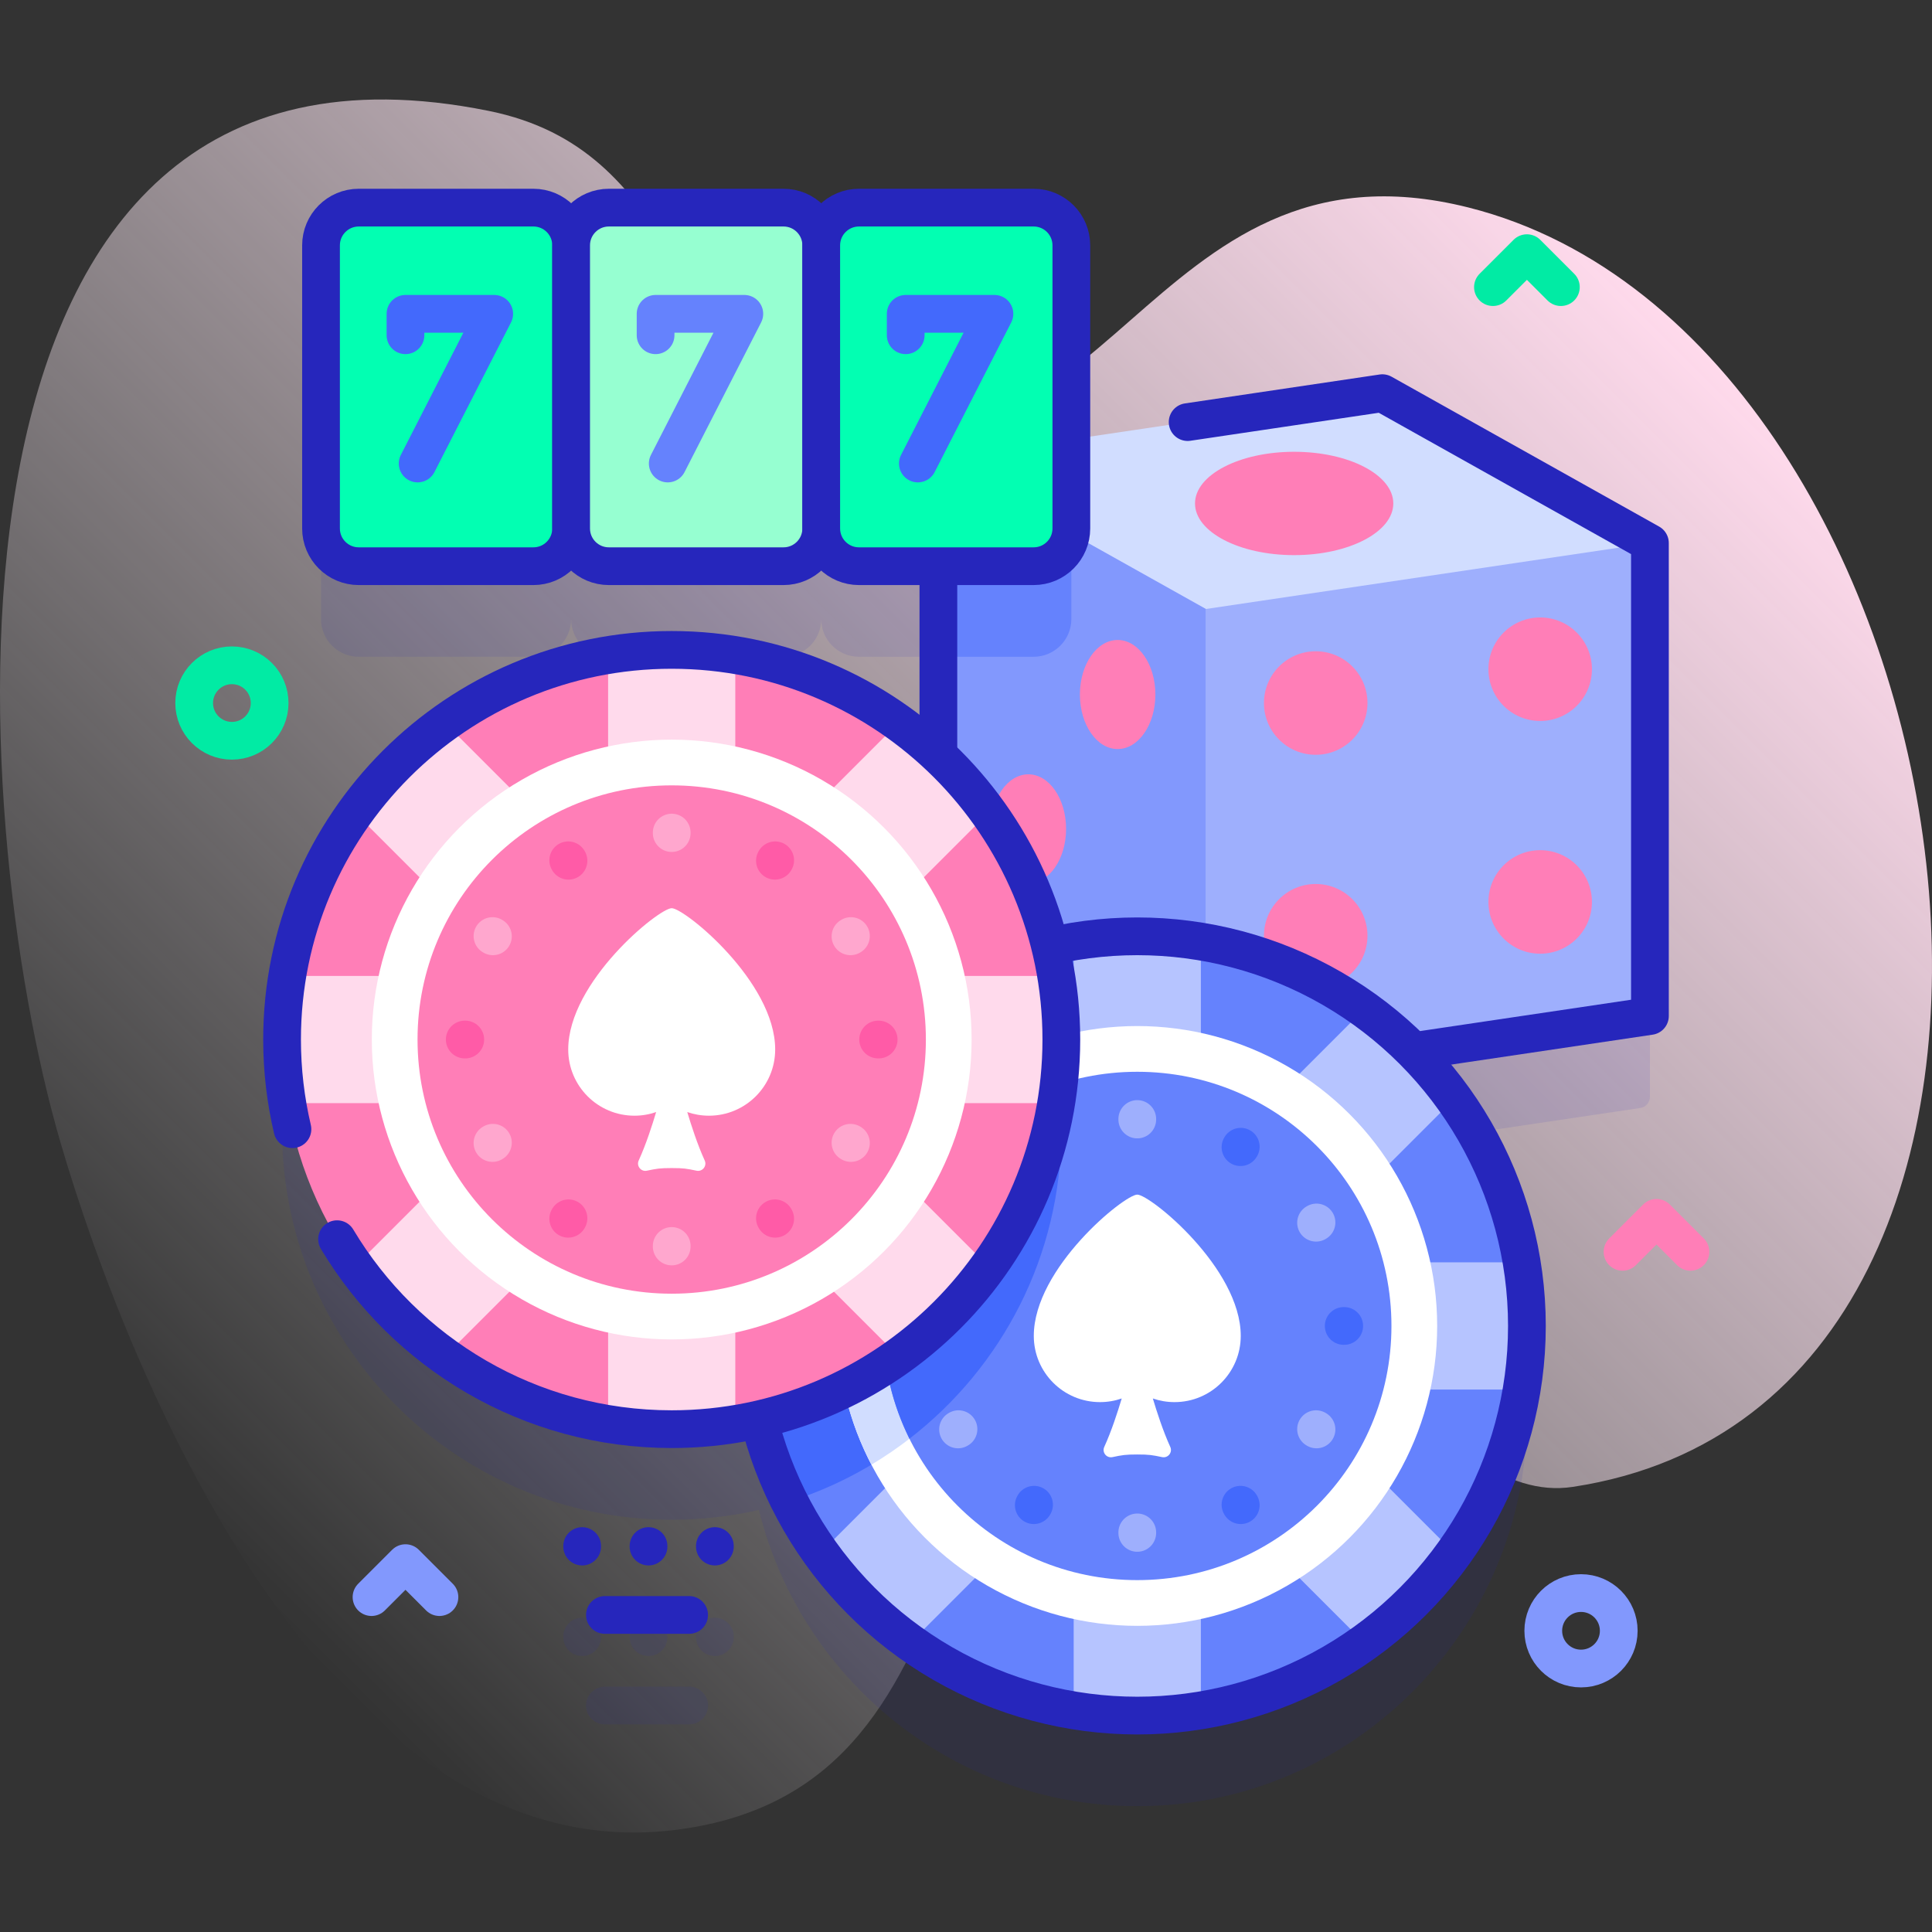 <?xml version="1.0" encoding="UTF-8"?>
<svg xmlns="http://www.w3.org/2000/svg" xmlns:xlink="http://www.w3.org/1999/xlink" version="1.1" id="Capa_1" x="0px" y="0px" viewBox="0 0 512 512" style="enable-background:new 0 0 512 512;" xml:space="preserve" width="512" height="512">
<rect x="0" y="0" width="512" height="512" fill="#333333" stroke="none"/>
<g>
	<g>
		<linearGradient id="SVGID_1_" gradientUnits="userSpaceOnUse" x1="54.101" y1="410.683" x2="411.702" y2="53.082">
			<stop offset="0" style="stop-color:#FFFCFF;stop-opacity:0"/>
			<stop offset="1" style="stop-color:#FFDAEC"/>
		</linearGradient>
		<path style="fill:url(#SVGID_1_);" d="M16.016,302.712c18.66,63.773,72.446,193.865,163.332,182.187&#10;&#9;&#9;&#9;c91.157-11.712,55.558-129.259,139.007-145.369c36.734-7.092,61.997,60.028,98.451,54.507&#10;&#9;&#9;&#9;c149.951-22.71,109.072-304.639-27.645-339.048c-85.897-21.618-95.992,83.549-170.711,53.052&#10;&#9;&#9;&#9;c-41.997-17.141-37.801-68.33-88.951-78.658C-25.242-1.863-8.813,217.854,16.016,302.712z"/>
	</g>
	<g>
		<g>
			<path style="opacity:0.1;fill:#2626BC;" d="M437.249,167.911l-70.912-39.718l-82.42,12.245V89.024c0-5.523-4.477-10-10-10&#10;&#9;&#9;&#9;&#9;h-46.281c-5.523,0-10,4.477-10,10c0-5.523-4.477-10-10-10h-46.281c-5.523,0-10,4.477-10,10c0-5.523-4.477-10-10-10H95.074&#10;&#9;&#9;&#9;&#9;c-5.523,0-10,4.477-10,10v75.024c0,5.523,4.477,10,10,10h46.281c5.523,0,10-4.477,10-10c0,5.523,4.477,10,10,10h46.281&#10;&#9;&#9;&#9;&#9;c5.523,0,10-4.477,10-10c0,5.523,4.477,10,10,10h21.044v50.161c-18.673-17.538-43.868-28.211-71.561-27.978&#10;&#9;&#9;&#9;&#9;c-55.844,0.471-101.585,45.951-102.358,101.792c-0.799,57.698,45.733,104.721,103.248,104.721c7.947,0,15.684-0.9,23.116-2.6&#10;&#9;&#9;&#9;&#9;c11.427,46.439,54.266,80.522,104.7,78.411c54.61-2.286,98.287-47.484,98.818-102.139c0.28-28.827-11.256-54.96-30.058-73.856&#10;&#9;&#9;&#9;&#9;l60.106-8.929c1.47-0.218,2.559-1.481,2.559-2.967V167.911z"/>
			<g>
				<g>
					<g>
						<g>
							<g>
								<g>
									<polygon style="fill:#D1DDFF;" points="248.681,121.674 248.681,247.015 319.592,286.73 437.249,269.252 437.249,143.911 &#10;&#9;&#9;&#9;&#9;&#9;&#9;&#9;&#9;&#9;&#9;366.338,104.193 &#9;&#9;&#9;&#9;&#9;&#9;&#9;&#9;&#9;"/>
									<polygon style="fill:#9EAFFD;" points="437.249,269.252 319.592,286.73 319.592,161.389 437.249,143.911 &#9;&#9;&#9;&#9;&#9;&#9;&#9;&#9;&#9;"/>
									<polygon style="fill:#8298FD;" points="248.681,247.015 319.592,286.729 319.592,161.388 248.681,121.674 &#9;&#9;&#9;&#9;&#9;&#9;&#9;&#9;&#9;"/>
									<path style="fill:#6582FD;" d="M248.68,121.674v52.375h25.237c5.523,0,10-4.477,10-10v-22.64L248.68,121.674z"/>
								</g>
								
									<polyline style="fill:none;stroke:#2626BC;stroke-width:10;stroke-linecap:round;stroke-linejoin:round;stroke-miterlimit:10;" points="&#10;&#9;&#9;&#9;&#9;&#9;&#9;&#9;&#9;&#9;248.68,151.679 248.68,247.015 319.592,286.73 437.249,269.252 437.249,143.911 366.338,104.193 314.737,111.859 &#9;&#9;&#9;&#9;&#9;&#9;&#9;&#9;&#10;&#9;&#9;&#9;&#9;&#9;&#9;&#9;&#9;&#9;"/>
							</g>
							<g>
								<g>
									<circle style="fill:#FF7EB7;" cx="348.678" cy="186.311" r="13.716"/>
									<circle style="fill:#FF7EB7;" cx="348.678" cy="247.985" r="13.716"/>
								</g>
								<g>
									<circle style="fill:#FF7EB7;" cx="408.164" cy="177.349" r="13.716"/>
									<circle style="fill:#FF7EB7;" cx="408.164" cy="239.023" r="13.716"/>
								</g>
							</g>
							<ellipse style="fill:#FF7EB7;" cx="342.965" cy="133.421" rx="26.275" ry="13.696"/>
							<g>
								<ellipse style="fill:#FF7EB7;" cx="272.521" cy="219.658" rx="10" ry="14.453"/>
								<ellipse style="fill:#FF7EB7;" cx="296.185" cy="184.055" rx="10" ry="14.453"/>
							</g>
						</g>
						<g>
							<g>
								<circle style="fill:#6582FD;" cx="301.389" cy="351.39" r="103.258"/>
								<path style="fill:#4369FC;" d="M281.264,299.483c0,46.15-30.28,85.24-72.06,98.46c-7.08-13.99-11.07-29.81-11.07-46.55&#10;&#9;&#9;&#9;&#9;&#9;&#9;&#9;&#9;&#9;c0-46.16,30.28-85.24,72.06-98.46C277.274,266.913,281.264,282.733,281.264,299.483z"/>
								<path style="fill:#B6C4FF;" d="M385.343,291.268c-6.589-9.185-14.647-17.243-23.832-23.832l-43.271,43.271v-61.199&#10;&#9;&#9;&#9;&#9;&#9;&#9;&#9;&#9;&#9;c-5.485-0.9-11.112-1.377-16.852-1.377c-5.74,0-11.367,0.476-16.852,1.377v61.199l-43.271-43.271&#10;&#9;&#9;&#9;&#9;&#9;&#9;&#9;&#9;&#9;c-9.185,6.589-17.242,14.647-23.832,23.832l43.271,43.271h-61.199c-0.9,5.485-1.376,11.112-1.376,16.852&#10;&#9;&#9;&#9;&#9;&#9;&#9;&#9;&#9;&#9;c0,5.739,0.476,11.367,1.376,16.852h61.199l-43.271,43.271c6.589,9.185,14.647,17.242,23.832,23.832l43.271-43.271v61.199&#10;&#9;&#9;&#9;&#9;&#9;&#9;&#9;&#9;&#9;c5.484,0.9,11.112,1.376,16.852,1.376c5.739,0,11.367-0.476,16.852-1.376v-61.199l43.271,43.271&#10;&#9;&#9;&#9;&#9;&#9;&#9;&#9;&#9;&#9;c9.185-6.589,17.243-14.647,23.832-23.832l-43.271-43.271h61.199c0.9-5.485,1.376-11.112,1.376-16.852&#10;&#9;&#9;&#9;&#9;&#9;&#9;&#9;&#9;&#9;c0-5.739-0.476-11.367-1.376-16.852h-61.199L385.343,291.268z"/>
								
									<circle style="fill:none;stroke:#2626BC;stroke-width:10;stroke-linecap:round;stroke-linejoin:round;stroke-miterlimit:10;" cx="301.389" cy="351.39" r="103.258"/>
								<circle style="fill:#FFFFFF;" cx="301.389" cy="351.39" r="79.476"/>
								<path style="fill:#D1DDFF;" d="M221.913,351.39c0,13.269,3.269,25.768,9.02,36.765&#10;&#9;&#9;&#9;&#9;&#9;&#9;&#9;&#9;&#9;c30.145-18.03,50.332-50.995,50.332-88.672c0-8.328-0.988-16.426-2.85-24.183&#10;&#9;&#9;&#9;&#9;&#9;&#9;&#9;&#9;&#9;C245.725,285.157,221.913,315.487,221.913,351.39z"/>
								<circle style="fill:#6582FD;" cx="301.389" cy="351.39" r="67.358"/>
								<path style="fill:#4369FC;" d="M234.03,351.39c0,10.733,2.523,20.873,6.989,29.879&#10;&#9;&#9;&#9;&#9;&#9;&#9;&#9;&#9;&#9;c24.473-18.881,40.245-48.489,40.245-81.786c0-4.111-0.243-8.165-0.711-12.151&#10;&#9;&#9;&#9;&#9;&#9;&#9;&#9;&#9;&#9;C253.554,296.109,234.03,321.463,234.03,351.39z"/>
								<g>
									<g>
										
											<line style="fill:none;stroke:#9EAFFD;stroke-width:10;stroke-linecap:round;stroke-linejoin:round;stroke-miterlimit:10;" x1="301.389" y1="296.545" x2="301.389" y2="296.682"/>
										
											<line style="fill:none;stroke:#9EAFFD;stroke-width:10;stroke-linecap:round;stroke-linejoin:round;stroke-miterlimit:10;" x1="301.389" y1="406.099" x2="301.389" y2="406.236"/>
									</g>
									<g>
										
											<line style="fill:none;stroke:#4369FC;stroke-width:10;stroke-linecap:round;stroke-linejoin:round;stroke-miterlimit:10;" x1="273.966" y1="303.893" x2="274.035" y2="304.012"/>
										
											<line style="fill:none;stroke:#4369FC;stroke-width:10;stroke-linecap:round;stroke-linejoin:round;stroke-miterlimit:10;" x1="328.743" y1="398.769" x2="328.812" y2="398.888"/>
									</g>
									<g>
										
											<line style="fill:none;stroke:#9EAFFD;stroke-width:10;stroke-linecap:round;stroke-linejoin:round;stroke-miterlimit:10;" x1="253.891" y1="323.968" x2="254.01" y2="324.036"/>
										
											<line style="fill:none;stroke:#9EAFFD;stroke-width:10;stroke-linecap:round;stroke-linejoin:round;stroke-miterlimit:10;" x1="348.768" y1="378.744" x2="348.886" y2="378.813"/>
									</g>
									<g>
										
											<line style="fill:none;stroke:#4369FC;stroke-width:10;stroke-linecap:round;stroke-linejoin:round;stroke-miterlimit:10;" x1="246.543" y1="351.39" x2="246.681" y2="351.39"/>
										
											<line style="fill:none;stroke:#4369FC;stroke-width:10;stroke-linecap:round;stroke-linejoin:round;stroke-miterlimit:10;" x1="356.097" y1="351.39" x2="356.234" y2="351.39"/>
									</g>
									<g>
										
											<line style="fill:none;stroke:#9EAFFD;stroke-width:10;stroke-linecap:round;stroke-linejoin:round;stroke-miterlimit:10;" x1="253.891" y1="378.813" x2="254.01" y2="378.744"/>
										
											<line style="fill:none;stroke:#9EAFFD;stroke-width:10;stroke-linecap:round;stroke-linejoin:round;stroke-miterlimit:10;" x1="348.768" y1="324.036" x2="348.886" y2="323.967"/>
									</g>
									<g>
										
											<line style="fill:none;stroke:#4369FC;stroke-width:10;stroke-linecap:round;stroke-linejoin:round;stroke-miterlimit:10;" x1="273.966" y1="398.888" x2="274.035" y2="398.769"/>
										
											<line style="fill:none;stroke:#4369FC;stroke-width:10;stroke-linecap:round;stroke-linejoin:round;stroke-miterlimit:10;" x1="328.743" y1="304.012" x2="328.812" y2="303.893"/>
									</g>
								</g>
								<path style="fill:#FFFFFF;" d="M328.812,354.026c0-17.972-24.018-37.442-27.423-37.442c-3.405,0-27.423,19.47-27.423,37.442&#10;&#9;&#9;&#9;&#9;&#9;&#9;&#9;&#9;&#9;c0,9.693,7.857,17.55,17.55,17.55c2.014,0,3.948-0.341,5.749-0.966c-1.018,3.421-2.693,8.607-4.623,12.84&#10;&#9;&#9;&#9;&#9;&#9;&#9;&#9;&#9;&#9;c-0.661,1.449,0.61,3.031,2.168,2.702c2.591-0.547,3.433-0.699,6.579-0.699c3.146,0,3.988,0.152,6.579,0.699&#10;&#9;&#9;&#9;&#9;&#9;&#9;&#9;&#9;&#9;c1.558,0.329,2.829-1.253,2.168-2.702c-1.93-4.233-3.605-9.419-4.623-12.84c1.801,0.625,3.735,0.966,5.749,0.966&#10;&#9;&#9;&#9;&#9;&#9;&#9;&#9;&#9;&#9;C320.954,371.576,328.812,363.719,328.812,354.026z"/>
							</g>
							<g>
								<circle style="fill:#FF7EB7;" cx="178.009" cy="275.486" r="103.258"/>
								<path style="fill:#FFDAEC;" d="M261.963,215.364c-6.589-9.185-14.647-17.243-23.832-23.832l-43.271,43.271v-61.199&#10;&#9;&#9;&#9;&#9;&#9;&#9;&#9;&#9;&#9;c-5.485-0.9-11.112-1.377-16.852-1.377c-5.739,0-11.367,0.476-16.852,1.377v61.199l-43.271-43.271&#10;&#9;&#9;&#9;&#9;&#9;&#9;&#9;&#9;&#9;c-9.185,6.589-17.242,14.647-23.832,23.832l43.271,43.271H76.127c-0.9,5.485-1.376,11.112-1.376,16.852&#10;&#9;&#9;&#9;&#9;&#9;&#9;&#9;&#9;&#9;c0,5.739,0.476,11.367,1.376,16.852h61.199l-43.271,43.271c6.589,9.185,14.647,17.242,23.832,23.832l43.271-43.271v61.199&#10;&#9;&#9;&#9;&#9;&#9;&#9;&#9;&#9;&#9;c5.485,0.9,11.112,1.376,16.852,1.376c5.739,0,11.367-0.476,16.852-1.376v-61.199l43.271,43.271&#10;&#9;&#9;&#9;&#9;&#9;&#9;&#9;&#9;&#9;c9.185-6.589,17.243-14.647,23.832-23.832l-43.271-43.271h61.199c0.9-5.485,1.376-11.112,1.376-16.852&#10;&#9;&#9;&#9;&#9;&#9;&#9;&#9;&#9;&#9;c0-5.739-0.476-11.367-1.376-16.852h-61.199L261.963,215.364z"/>
								
									<path style="fill:none;stroke:#2626BC;stroke-width:10;stroke-linecap:round;stroke-linejoin:round;stroke-miterlimit:10;" d="&#10;&#9;&#9;&#9;&#9;&#9;&#9;&#9;&#9;&#9;M89.326,328.396c18.03,30.154,50.996,50.348,88.683,50.348c57.028,0,103.258-46.23,103.258-103.258&#10;&#9;&#9;&#9;&#9;&#9;&#9;&#9;&#9;&#9;c0-57.028-46.23-103.258-103.258-103.258S74.751,218.458,74.751,275.486c0,8.178,0.955,16.132,2.752,23.762"/>
								<circle style="fill:#FFFFFF;" cx="178.009" cy="275.486" r="79.476"/>
								<circle style="fill:#FF7EB7;" cx="178.009" cy="275.486" r="67.358"/>
								<g>
									<g>
										
											<line style="fill:none;stroke:#FFA7CE;stroke-width:10;stroke-linecap:round;stroke-linejoin:round;stroke-miterlimit:10;" x1="178.009" y1="220.641" x2="178.009" y2="220.778"/>
										
											<line style="fill:none;stroke:#FFA7CE;stroke-width:10;stroke-linecap:round;stroke-linejoin:round;stroke-miterlimit:10;" x1="178.009" y1="330.194" x2="178.009" y2="330.332"/>
									</g>
									<g>
										
											<line style="fill:none;stroke:#FF5BA7;stroke-width:10;stroke-linecap:round;stroke-linejoin:round;stroke-miterlimit:10;" x1="150.586" y1="227.988" x2="150.655" y2="228.107"/>
										
											<line style="fill:none;stroke:#FF5BA7;stroke-width:10;stroke-linecap:round;stroke-linejoin:round;stroke-miterlimit:10;" x1="205.363" y1="322.865" x2="205.432" y2="322.984"/>
									</g>
									<g>
										
											<line style="fill:none;stroke:#FFA7CE;stroke-width:10;stroke-linecap:round;stroke-linejoin:round;stroke-miterlimit:10;" x1="130.511" y1="248.063" x2="130.63" y2="248.132"/>
										
											<line style="fill:none;stroke:#FFA7CE;stroke-width:10;stroke-linecap:round;stroke-linejoin:round;stroke-miterlimit:10;" x1="225.388" y1="302.84" x2="225.507" y2="302.909"/>
									</g>
									<g>
										
											<line style="fill:none;stroke:#FF5BA7;stroke-width:10;stroke-linecap:round;stroke-linejoin:round;stroke-miterlimit:10;" x1="123.163" y1="275.486" x2="123.301" y2="275.486"/>
										
											<line style="fill:none;stroke:#FF5BA7;stroke-width:10;stroke-linecap:round;stroke-linejoin:round;stroke-miterlimit:10;" x1="232.717" y1="275.486" x2="232.855" y2="275.486"/>
									</g>
									<g>
										
											<line style="fill:none;stroke:#FFA7CE;stroke-width:10;stroke-linecap:round;stroke-linejoin:round;stroke-miterlimit:10;" x1="130.511" y1="302.909" x2="130.63" y2="302.84"/>
										
											<line style="fill:none;stroke:#FFA7CE;stroke-width:10;stroke-linecap:round;stroke-linejoin:round;stroke-miterlimit:10;" x1="225.388" y1="248.132" x2="225.507" y2="248.063"/>
									</g>
									<g>
										
											<line style="fill:none;stroke:#FF5BA7;stroke-width:10;stroke-linecap:round;stroke-linejoin:round;stroke-miterlimit:10;" x1="150.586" y1="322.984" x2="150.655" y2="322.865"/>
										
											<line style="fill:none;stroke:#FF5BA7;stroke-width:10;stroke-linecap:round;stroke-linejoin:round;stroke-miterlimit:10;" x1="205.363" y1="228.107" x2="205.432" y2="227.988"/>
									</g>
								</g>
								<path style="fill:#FFFFFF;" d="M205.432,278.122c0-17.972-24.018-37.442-27.423-37.442c-3.405,0-27.423,19.47-27.423,37.442&#10;&#9;&#9;&#9;&#9;&#9;&#9;&#9;&#9;&#9;c0,9.693,7.857,17.55,17.55,17.55c2.014,0,3.948-0.341,5.749-0.966c-1.018,3.421-2.693,8.607-4.623,12.84&#10;&#9;&#9;&#9;&#9;&#9;&#9;&#9;&#9;&#9;c-0.661,1.449,0.61,3.031,2.168,2.702c2.591-0.547,3.433-0.699,6.579-0.699c3.146,0,3.988,0.152,6.579,0.699&#10;&#9;&#9;&#9;&#9;&#9;&#9;&#9;&#9;&#9;c1.558,0.329,2.829-1.253,2.168-2.702c-1.93-4.233-3.605-9.419-4.623-12.84c1.801,0.625,3.735,0.966,5.749,0.966&#10;&#9;&#9;&#9;&#9;&#9;&#9;&#9;&#9;&#9;C197.574,295.672,205.432,287.815,205.432,278.122z"/>
							</g>
						</g>
					</g>
					<g>
						<g>
							<g>
								<path style="fill:#02FFB2;" d="M141.355,150.048H95.074c-5.523,0-10-4.477-10-10V65.024c0-5.523,4.477-10,10-10h46.281&#10;&#9;&#9;&#9;&#9;&#9;&#9;&#9;&#9;&#9;c5.523,0,10,4.477,10,10v75.024C151.355,145.571,146.878,150.048,141.355,150.048z"/>
								
									<path style="fill:none;stroke:#2626BC;stroke-width:10;stroke-linecap:round;stroke-linejoin:round;stroke-miterlimit:10;" d="&#10;&#9;&#9;&#9;&#9;&#9;&#9;&#9;&#9;&#9;M141.355,150.048H95.074c-5.523,0-10-4.477-10-10V65.024c0-5.523,4.477-10,10-10h46.281c5.523,0,10,4.477,10,10v75.024&#10;&#9;&#9;&#9;&#9;&#9;&#9;&#9;&#9;&#9;C151.355,145.571,146.878,150.048,141.355,150.048z"/>
							</g>
							
								<polyline style="fill:none;stroke:#4369FC;stroke-width:10;stroke-linecap:round;stroke-linejoin:round;stroke-miterlimit:10;" points="&#10;&#9;&#9;&#9;&#9;&#9;&#9;&#9;&#9;107.456,88.847 107.456,83.166 130.973,83.166 110.678,122.836 &#9;&#9;&#9;&#9;&#9;&#9;&#9;"/>
						</g>
						<g>
							<g>
								<path style="fill:#96FFD1;" d="M207.636,150.048h-46.281c-5.523,0-10-4.477-10-10V65.024c0-5.523,4.477-10,10-10h46.281&#10;&#9;&#9;&#9;&#9;&#9;&#9;&#9;&#9;&#9;c5.523,0,10,4.477,10,10v75.024C217.636,145.571,213.159,150.048,207.636,150.048z"/>
								
									<path style="fill:none;stroke:#2626BC;stroke-width:10;stroke-linecap:round;stroke-linejoin:round;stroke-miterlimit:10;" d="&#10;&#9;&#9;&#9;&#9;&#9;&#9;&#9;&#9;&#9;M207.636,150.048h-46.281c-5.523,0-10-4.477-10-10V65.024c0-5.523,4.477-10,10-10h46.281c5.523,0,10,4.477,10,10v75.024&#10;&#9;&#9;&#9;&#9;&#9;&#9;&#9;&#9;&#9;C217.636,145.571,213.159,150.048,207.636,150.048z"/>
							</g>
							
								<polyline style="fill:none;stroke:#6582FD;stroke-width:10;stroke-linecap:round;stroke-linejoin:round;stroke-miterlimit:10;" points="&#10;&#9;&#9;&#9;&#9;&#9;&#9;&#9;&#9;173.738,88.847 173.738,83.166 197.254,83.166 176.959,122.836 &#9;&#9;&#9;&#9;&#9;&#9;&#9;"/>
						</g>
						<g>
							<g>
								<path style="fill:#02FFB2;" d="M273.918,150.048h-46.281c-5.523,0-10-4.477-10-10V65.024c0-5.523,4.477-10,10-10h46.281&#10;&#9;&#9;&#9;&#9;&#9;&#9;&#9;&#9;&#9;c5.523,0,10,4.477,10,10v75.024C283.918,145.571,279.44,150.048,273.918,150.048z"/>
								
									<path style="fill:none;stroke:#2626BC;stroke-width:10;stroke-linecap:round;stroke-linejoin:round;stroke-miterlimit:10;" d="&#10;&#9;&#9;&#9;&#9;&#9;&#9;&#9;&#9;&#9;M273.918,150.048h-46.281c-5.523,0-10-4.477-10-10V65.024c0-5.523,4.477-10,10-10h46.281c5.523,0,10,4.477,10,10v75.024&#10;&#9;&#9;&#9;&#9;&#9;&#9;&#9;&#9;&#9;C283.918,145.571,279.44,150.048,273.918,150.048z"/>
							</g>
							
								<polyline style="fill:none;stroke:#4369FC;stroke-width:10;stroke-linecap:round;stroke-linejoin:round;stroke-miterlimit:10;" points="&#10;&#9;&#9;&#9;&#9;&#9;&#9;&#9;&#9;240.019,88.847 240.019,83.166 263.535,83.166 243.24,122.836 &#9;&#9;&#9;&#9;&#9;&#9;&#9;"/>
						</g>
					</g>
				</g>
				<g>
					<g style="opacity:0.1;">
						<g>
							<path style="fill:#2626BC;" d="M182.627,456.976h-22.318c-2.762,0-5-2.239-5-5s2.238-5,5-5h22.318c2.762,0,5,2.239,5,5&#10;&#9;&#9;&#9;&#9;&#9;&#9;&#9;&#9;S185.389,456.976,182.627,456.976z"/>
						</g>
						<g>
							<g>
								<path style="fill:#2626BC;" d="M189.449,438.857c-2.762,0-5-2.239-5-5v-0.138c0-2.761,2.238-5,5-5s5,2.239,5,5v0.138&#10;&#9;&#9;&#9;&#9;&#9;&#9;&#9;&#9;&#9;C194.449,436.618,192.211,438.857,189.449,438.857z"/>
							</g>
							<g>
								<path style="fill:#2626BC;" d="M171.865,438.857c-2.762,0-5-2.239-5-5v-0.138c0-2.761,2.238-5,5-5s5,2.239,5,5v0.138&#10;&#9;&#9;&#9;&#9;&#9;&#9;&#9;&#9;&#9;C176.865,436.618,174.626,438.857,171.865,438.857z"/>
							</g>
							<g>
								<path style="fill:#2626BC;" d="M154.28,438.857c-2.762,0-5-2.239-5-5v-0.138c0-2.761,2.238-5,5-5s5,2.239,5,5v0.138&#10;&#9;&#9;&#9;&#9;&#9;&#9;&#9;&#9;&#9;C159.28,436.618,157.041,438.857,154.28,438.857z"/>
							</g>
						</g>
					</g>
					<g>
						
							<line style="fill:none;stroke:#2626BC;stroke-width:10;stroke-linecap:round;stroke-linejoin:round;stroke-miterlimit:10;" x1="182.627" y1="427.976" x2="160.309" y2="427.976"/>
						<g>
							
								<line style="fill:none;stroke:#2626BC;stroke-width:10;stroke-linecap:round;stroke-linejoin:round;stroke-miterlimit:10;" x1="189.449" y1="409.856" x2="189.449" y2="409.719"/>
							
								<line style="fill:none;stroke:#2626BC;stroke-width:10;stroke-linecap:round;stroke-linejoin:round;stroke-miterlimit:10;" x1="171.865" y1="409.856" x2="171.865" y2="409.719"/>
							
								<line style="fill:none;stroke:#2626BC;stroke-width:10;stroke-linecap:round;stroke-linejoin:round;stroke-miterlimit:10;" x1="154.28" y1="409.856" x2="154.28" y2="409.719"/>
						</g>
					</g>
				</g>
			</g>
		</g>
		
			<polyline style="fill:none;stroke:#FF7EB7;stroke-width:10;stroke-linecap:round;stroke-linejoin:round;stroke-miterlimit:10;" points="&#10;&#9;&#9;&#9;447.985,331.746 438.985,322.746 429.985,331.746 &#9;&#9;"/>
		
			<polyline style="fill:none;stroke:#8298FD;stroke-width:10;stroke-linecap:round;stroke-linejoin:round;stroke-miterlimit:10;" points="&#10;&#9;&#9;&#9;116.456,423.249 107.456,414.249 98.456,423.249 &#9;&#9;"/>
		
			<polyline style="fill:none;stroke:#01EBA4;stroke-width:10;stroke-linecap:round;stroke-linejoin:round;stroke-miterlimit:10;" points="&#10;&#9;&#9;&#9;413.647,76.091 404.647,67.091 395.647,76.091 &#9;&#9;"/>
		
			<circle style="fill:none;stroke:#01EBA4;stroke-width:10;stroke-linecap:round;stroke-linejoin:round;stroke-miterlimit:10;" cx="61.458" cy="186.311" r="10"/>
		
			<circle style="fill:none;stroke:#8298FD;stroke-width:10;stroke-linecap:round;stroke-linejoin:round;stroke-miterlimit:10;" cx="418.985" cy="432.178" r="10"/>
	</g>
</g>















</svg>

